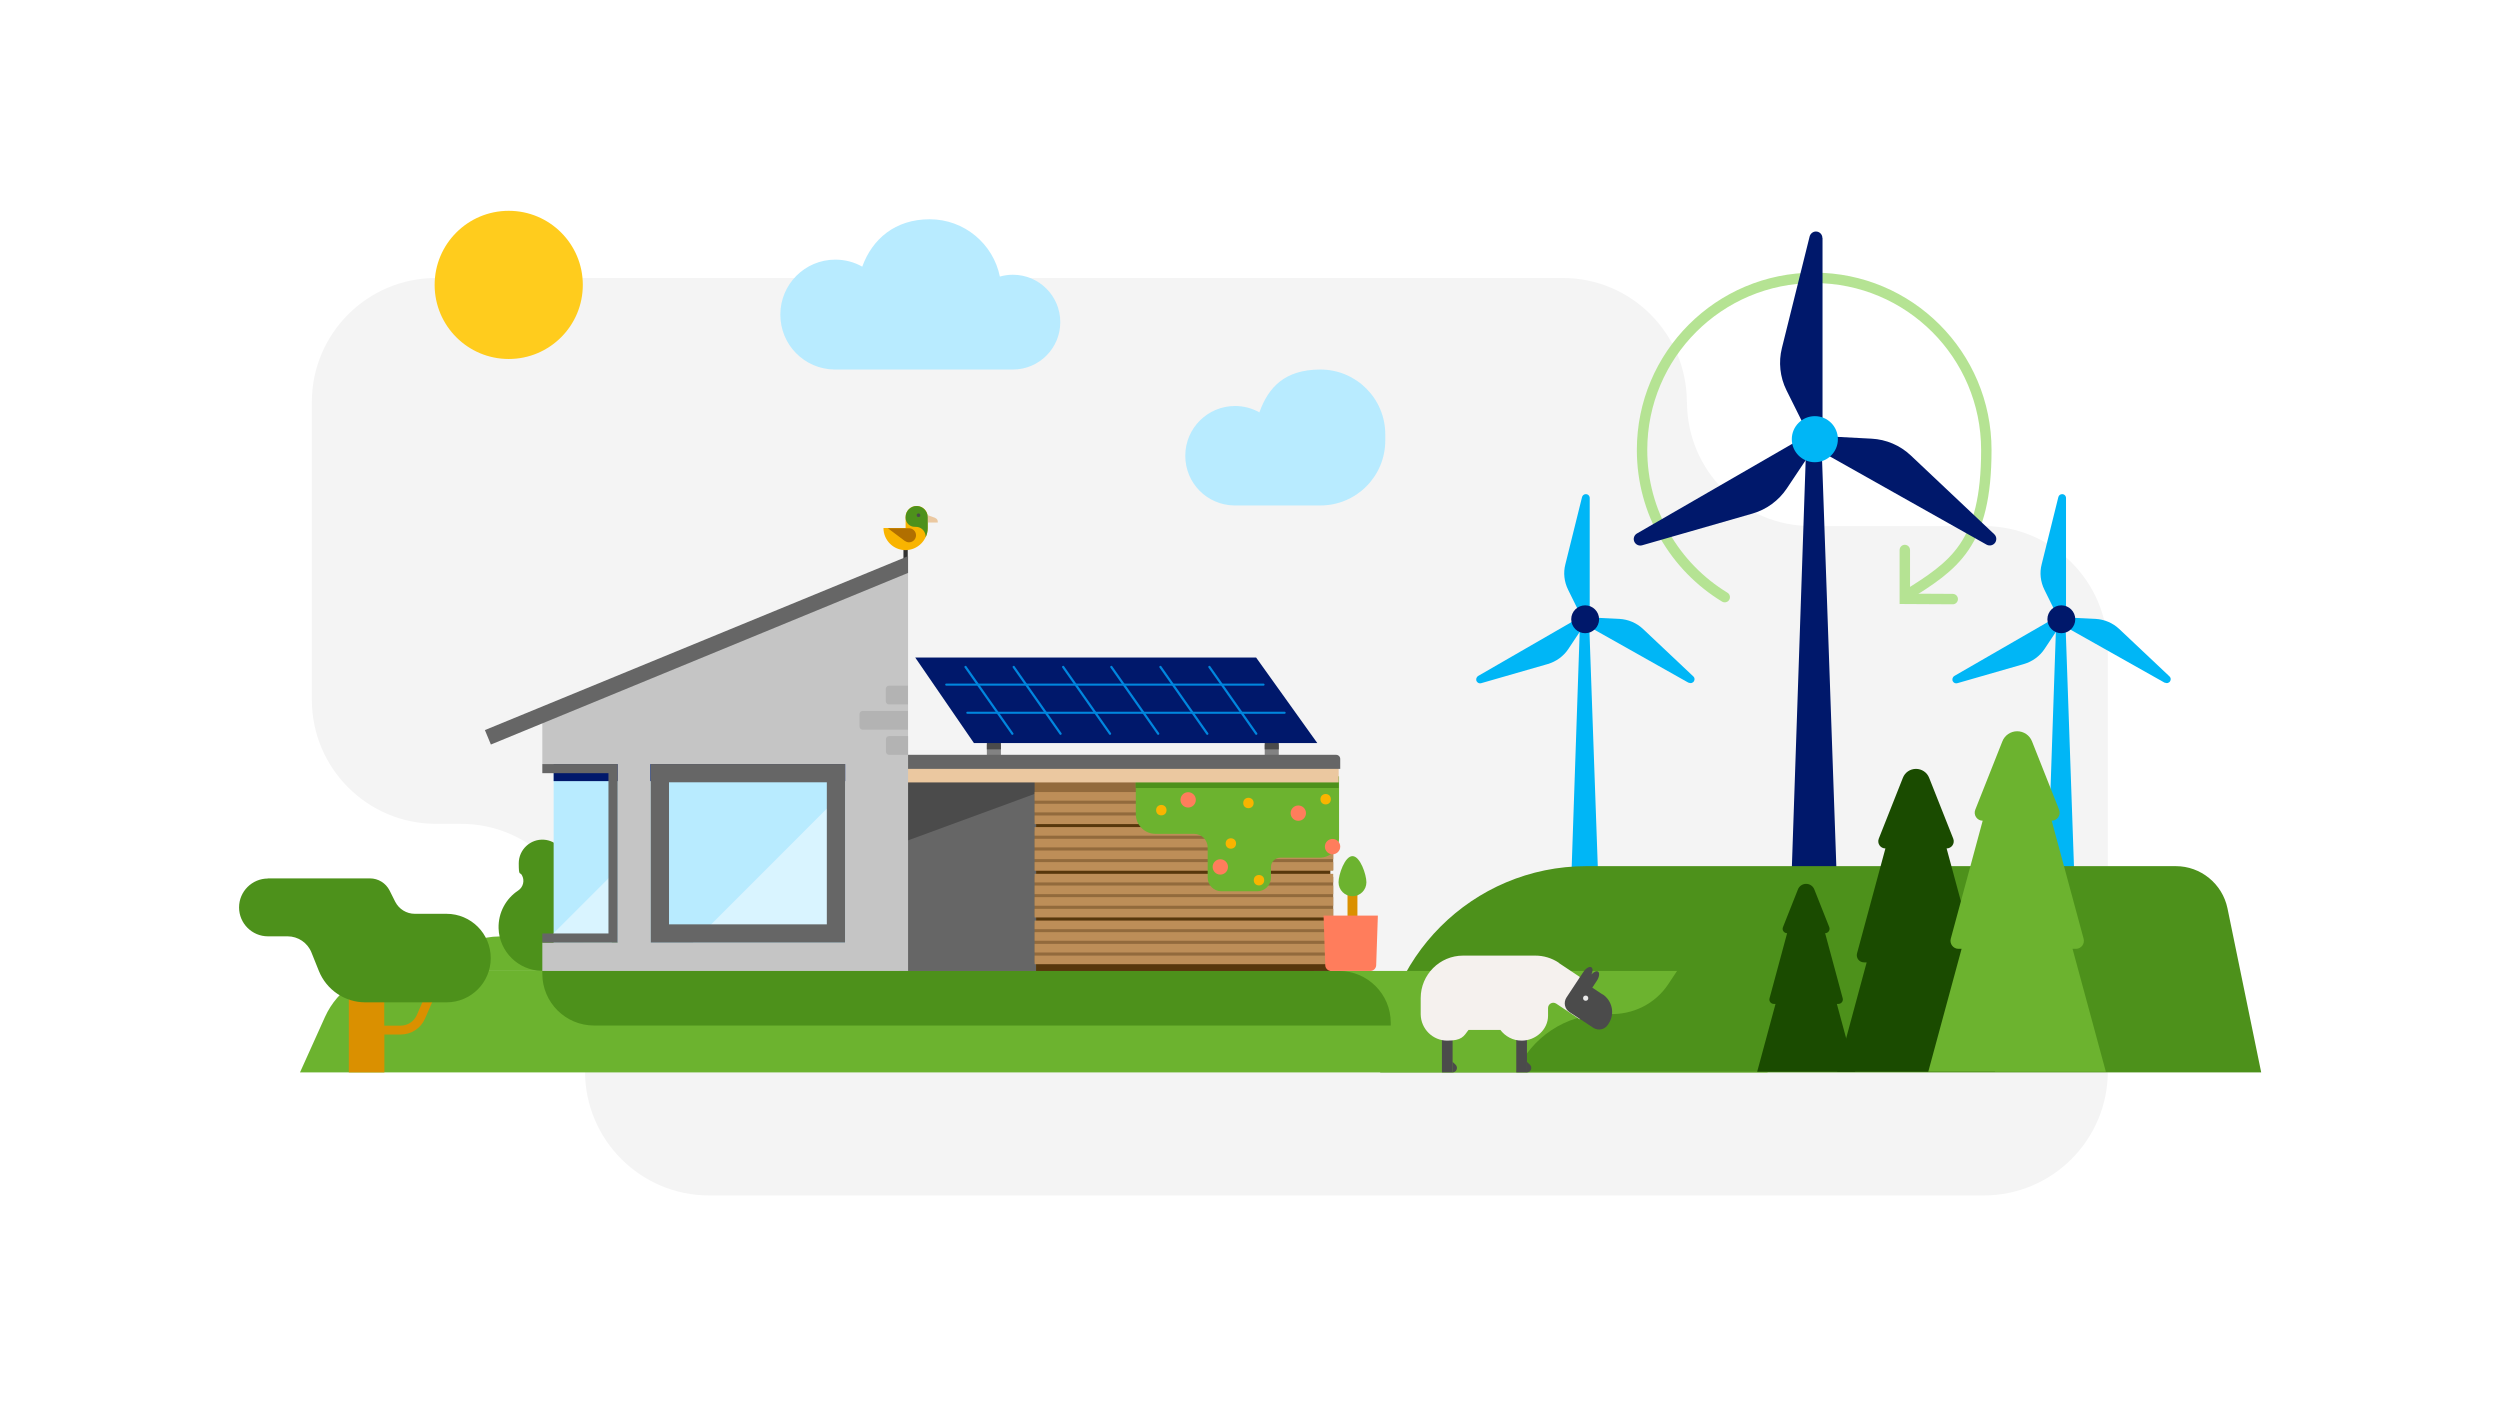 <?xml version="1.0" encoding="UTF-8"?>
<svg xmlns="http://www.w3.org/2000/svg" version="1.1" viewBox="0 0 1920 1080">
  <defs>
    <style>
      .cls-1 {
        fill: #d9f4ff;
      }

      .cls-2 {
        fill: #4d911b;
      }

      .cls-3 {
        fill: #828282;
      }

      .cls-4 {
        fill: #eaeaea;
      }

      .cls-5 {
        fill: #f4f4f4;
      }

      .cls-6 {
        fill: #f9b400;
      }

      .cls-7 {
        fill: #6cb32f;
      }

      .cls-8 {
        fill: #da9000;
      }

      .cls-9 {
        fill: #b8ebff;
      }

      .cls-10 {
        fill: #bd8e58;
      }

      .cls-11 {
        fill: #b3b3b3;
      }

      .cls-12 {
        stroke: #da9000;
        stroke-width: 7.6px;
      }

      .cls-12, .cls-13, .cls-14 {
        fill: none;
        stroke-miterlimit: 10;
      }

      .cls-15 {
        fill: #f5f1ee;
      }

      .cls-16 {
        fill: #57370c;
      }

      .cls-17 {
        fill: #b16f00;
      }

      .cls-18 {
        fill: #666;
      }

      .cls-13 {
        stroke: #323232;
        stroke-width: 3.3px;
      }

      .cls-19 {
        fill: #00186b;
      }

      .cls-20 {
        fill: #c5c5c5;
      }

      .cls-21 {
        fill: #0086de;
      }

      .cls-22 {
        fill: #926a3c;
      }

      .cls-23 {
        fill: #ebc8a0;
      }

      .cls-24 {
        fill: #ff7d5c;
      }

      .cls-25 {
        fill: #00b6f6;
      }

      .cls-26 {
        fill: #1a4b00;
      }

      .cls-14 {
        stroke: #b5e393;
        stroke-linecap: round;
        stroke-width: 8px;
      }

      .cls-27 {
        fill: #4b4b4b;
      }

      .cls-28 {
        fill: #ffcc1d;
      }
    </style>
  </defs>
  <!-- Generator: Adobe Illustrator 28.6.0, SVG Export Plug-In . SVG Version: 1.2.0 Build 709)  -->
  <g>
    <g id="Hintergrund">
      <g id="Shape_x5F_01">
        <path class="cls-5" d="M1295.5,308.8h0c0-52.6-42.7-95.3-95.3-95.3H334.8c-52.6,0-95.3,42.7-95.3,95.3v228.6c0,52.6,42.7,95.3,95.3,95.3h19.2c52.6,0,95.3,42.7,95.3,95.3v94.8c0,52.6,42.7,95.3,95.3,95.3h978.9c52.6,0,95.3-42.7,95.3-95.3v-323.5c0-52.6-42.7-95.3-95.3-95.3h-132.6c-52.6,0-95.3-42.7-95.3-95.3Z"/>
      </g>
    </g>
    <g id="Illustration_x5F_Energieeffizenzklassen">
      <g>
        <path class="cls-14" d="M1324.6,458.6c-38.1-23.2-63.5-65.1-63.5-113,0-73,59.2-132.2,132.2-132.2s132.2,59.2,132.2,132.2-24.7,88.6-62,112"/>
        <polyline class="cls-14" points="1499.7 460.1 1462.9 459.9 1462.9 422.4"/>
      </g>
      <circle class="cls-28" cx="390.7" cy="218.8" r="56.9"/>
      <g id="Landschaft_x5F_Wind_x5F_Solar_x5F_02">
        <g>
          <polygon class="cls-19" points="1411 685.1 1375.5 685.1 1387.1 343.3 1399 343.3 1411 685.1"/>
          <g>
            <polygon class="cls-25" points="1227.8 685.1 1206.4 685.1 1213.4 479.2 1220.5 479.2 1227.8 685.1"/>
            <g>
              <path class="cls-25" d="M1220.9,382.5v86.2s-9.5-1.4-9.5-1.4l-7.1-14.4c-3-6.1-3.8-13-2.1-19.5l12.8-51.6c.3-1.3,1.5-2.3,2.9-2.3h0c1.7,0,3,1.3,3,3Z"/>
              <path class="cls-25" d="M1135.1,519.2l74.7-43.1,3.6,8.9-8.9,13.4c-3.7,5.6-9.4,9.7-15.9,11.6l-51.1,14.7c-1.3.4-2.7-.2-3.4-1.4h0c-.8-1.4-.3-3.3,1.1-4.1Z"/>
              <path class="cls-25" d="M1296.9,524.4l-75.1-42.3,5.8-7.6,16.1.8c6.8.4,13.2,3.1,18.1,7.7l38.7,36.5c1,.9,1.2,2.4.5,3.6h0c-.8,1.4-2.6,2-4.1,1.1Z"/>
              <circle class="cls-19" cx="1217.4" cy="475.6" r="10.7"/>
            </g>
          </g>
          <g>
            <polygon class="cls-25" points="1593.5 685.1 1572.1 685.1 1579.1 479.2 1586.3 479.2 1593.5 685.1"/>
            <g>
              <path class="cls-25" d="M1586.7,382.5v86.2s-9.5-1.4-9.5-1.4l-7.1-14.4c-3-6.1-3.8-13-2.1-19.5l12.8-51.6c.3-1.3,1.5-2.3,2.9-2.3h0c1.7,0,3,1.3,3,3Z"/>
              <path class="cls-25" d="M1500.8,519.2l74.7-43.1,3.6,8.9-8.9,13.4c-3.7,5.6-9.4,9.7-15.9,11.6l-51.1,14.7c-1.3.4-2.7-.2-3.4-1.4h0c-.8-1.4-.3-3.3,1.1-4.1Z"/>
              <path class="cls-25" d="M1662.6,524.4l-75.1-42.3,5.8-7.6,16.1.8c6.8.4,13.2,3.1,18.1,7.7l38.7,36.5c1,.9,1.2,2.4.5,3.6h0c-.8,1.4-2.6,2-4.1,1.1Z"/>
              <circle class="cls-19" cx="1583.1" cy="475.6" r="10.7"/>
            </g>
          </g>
          <g>
            <path class="cls-19" d="M1399.7,182.8v143.1s-15.8-2.3-15.8-2.3l-11.9-23.9c-5-10.1-6.2-21.6-3.5-32.4l21.3-85.7c.6-2.2,2.6-3.8,4.8-3.8h0c2.8,0,5,2.2,5,5Z"/>
            <path class="cls-19" d="M1257.2,409.7l124-71.6,5.9,14.8-14.8,22.2c-6.2,9.3-15.6,16.2-26.3,19.3l-84.9,24.4c-2.2.6-4.5-.3-5.7-2.3h0c-1.4-2.4-.6-5.4,1.8-6.8Z"/>
            <path class="cls-19" d="M1525.7,418.3l-124.7-70.2,9.7-12.6,26.7,1.4c11.2.6,21.8,5.1,30,12.8l64.2,60.6c1.7,1.6,2,4.1.9,6.1h0c-1.4,2.4-4.4,3.2-6.8,1.9Z"/>
            <circle class="cls-25" cx="1393.8" cy="337.3" r="17.7"/>
          </g>
        </g>
        <path class="cls-2" d="M1736.6,823.6l-25.9-126c-3.9-18.8-20.5-32.4-39.7-32.4h-452.6c-87.5,0-158.4,70.9-158.4,158.4h0s676.6,0,676.6,0Z"/>
        <path class="cls-7" d="M1357.6,823.6H230.4l19.2-42.6c9.7-21.5,31-35.3,54.5-35.3h988c28,0,52.2,19.4,58.4,46.7l7,31.2Z"/>
        <g>
          <path class="cls-2" d="M1512.9,823.1c-.9-68.9-57-124.5-126-124.5s-83,22.7-105.5,57c-10.1,15.4-27.4,23.9-45.8,23.2-1,0-2,0-3,0-30.4,0-56.5,18.2-68.1,44.3h348.5Z"/>
          <path class="cls-26" d="M1509.4,739.1h2.1c3.6,0,6.2-3.4,5.3-6.9l-21.8-80.6h0c3.9,0,6.5-3.9,5.1-7.5l-18.5-46.7c-1.6-4.2-5.7-6.9-10.1-6.9h0c-4.5,0-8.5,2.7-10.1,6.9l-18.5,46.7c-1.4,3.6,1.2,7.5,5.1,7.5h0l-21.8,80.6c-.9,3.5,1.7,6.9,5.3,6.9h2.1l-22.7,84h121.3l-22.7-84Z"/>
          <path class="cls-26" d="M1410.6,771h1.3c2.2,0,3.9-2.1,3.3-4.3l-13.5-50h0c2.4,0,4-2.4,3.2-4.6l-11.5-29c-1-2.6-3.5-4.3-6.3-4.3h0c-2.8,0-5.3,1.7-6.3,4.3l-11.5,29c-.9,2.2.8,4.6,3.2,4.6h0l-13.5,50c-.6,2.2,1,4.3,3.3,4.3h1.3l-14.1,52.1h75.3l-14.1-52.1Z"/>
          <path class="cls-7" d="M1591.9,728.7h2.4c4,0,7-3.8,5.9-7.8l-24.5-90.6h0c4.3,0,7.3-4.4,5.7-8.4l-20.8-52.5c-1.8-4.7-6.4-7.8-11.4-7.8h0c-5,0-9.6,3.1-11.4,7.8l-20.8,52.5c-1.6,4,1.4,8.4,5.7,8.4h0l-24.5,90.6c-1.1,3.9,1.9,7.8,5.9,7.8h2.4l-25.6,94.4h136.4l-25.6-94.4Z"/>
        </g>
        <g>
          <path class="cls-27" d="M1117.9,817.7l-2.4-2.3v8.2s0,0,0,0c3.1,0,4.6-3.7,2.4-5.9Z"/>
          <rect class="cls-27" x="1107.4" y="785.5" width="8.2" height="38.1" transform="translate(2223 1609.1) rotate(-180)"/>
          <path class="cls-27" d="M1175,817.7l-2.4-2.3v8.2s0,0,0,0c3.1,0,4.6-3.7,2.4-5.9Z"/>
          <rect class="cls-27" x="1164.5" y="785.5" width="8.2" height="38.1" transform="translate(2337.2 1609.1) rotate(-180)"/>
          <path class="cls-15" d="M1197.2,739.4c-5.4-3.6-11.7-5.5-18.1-5.5h-55.4c-18,0-32.6,14.6-32.6,32.6v12.6s0,0,0,0c.2,11.1,9.2,20.1,20.4,20.1s12.6-3.2,16.3-8.2h24.5c3.7,4.9,9.6,8.2,16.3,8.2,10.8,0,20.3-8.5,20.3-19.1h0v-5.9c0-3.3,3.6-5.2,6.3-3.4l18.1,12.1v-32.6s-16.2-10.8-16.2-10.8Z"/>
          <g>
            <path class="cls-27" d="M1230.7,763.7l-7.8-5.2s3.4-5.1,3.5-5.3c1.9-2.9,2.3-6.1.9-7-1.2-.8-3.3.2-5.1,2.2,1.2-2.4,1.2-4.7,0-5.5-1.4-1-4.2.6-6.1,3.5,0,.1-3.5,5.2-3.5,5.2h0s-9.5,14.4-9.5,14.4c-2.5,3.8-1.5,8.8,2.3,11.3l18.2,12c3.8,2.5,8.8,1.5,11.3-2.3l.5-.8c5-7.5,2.9-17.6-4.6-22.6Z"/>
            <circle class="cls-4" cx="1217.8" cy="766.6" r="2"/>
          </g>
        </g>
      </g>
      <path class="cls-2" d="M416.5,745.7h611.9c21.9,0,39.7,17.8,39.7,39.7v2.2H456.2c-21.9,0-39.7-17.8-39.7-39.7v-2.2h0Z"/>
      <path class="cls-9" d="M777.9,211c-3.5,0-6.8.5-10,1.4-5.1-25.1-27.3-44-53.9-44s-44.1,15.2-51.8,36.4c-6.1-3.5-13.2-5.4-20.7-5.4-23.3,0-42.2,18.9-42.2,42.2s18.5,41.8,41.4,42.2h0s136.8,0,136.8,0h0c.1,0,.3,0,.4,0,20.1,0,36.4-16.3,36.4-36.4s-16.3-36.4-36.4-36.4Z"/>
      <path class="cls-9" d="M1063.9,338.1v-4.3c0,0,0-.1,0-.2,0-27.5-22.3-49.8-49.8-49.8s-40,13.7-46.9,32.9c-5.5-3.1-11.9-4.9-18.7-4.9-21.1,0-38.2,17.1-38.2,38.2s16.7,37.8,37.5,38.2h0s66,0,66,0h0c0,0,.2,0,.2,0,27.6,0,49.9-22.3,49.9-49.9s0-.2,0-.2h0Z"/>
      <g>
        <line class="cls-13" x1="695.5" y1="420.8" x2="695.5" y2="429.9"/>
        <g>
          <path class="cls-6" d="M712.5,397.1c0-4.7-3.8-8.5-8.5-8.5s-8.5,3.8-8.5,8.5,0,0,0,0h0v8.4h-17c0,9.4,7.6,17,16.9,17s17-7.6,17-16.9v-8.5Z"/>
          <path class="cls-23" d="M718.2,397.7l-7.9-2.8v6.4h9.9v-.7c0-1.3-.8-2.4-2-2.8Z"/>
          <path class="cls-2" d="M712.5,397.3c0-4.6-3.6-8.5-8.2-8.7-4.8-.2-8.8,3.7-8.8,8.5s0,0,0,0h0v.6c0,3.7,3,6.8,6.7,6.9s0,0,0,0c.2,0,.3,0,.5,0h0c.6,0,1.2,0,1.9.1,3.7.6,6.3,3.9,6.3,7.6,0,.1,0,.3,0,.4,1-2.2,1.6-4.6,1.6-7.1v-8.3Z"/>
          <circle class="cls-27" cx="705.4" cy="395.7" r="1.4"/>
          <path class="cls-17" d="M695,415.5c.9.6,1.9,1,3.1,1,3,0,5.4-2.4,5.4-5.4,0-3-2.4-5.4-5.4-5.4h-16.2s13.2,9.9,13.2,9.9Z"/>
        </g>
      </g>
      <g id="Haus_x5F_Privat_x5F_01">
        <path class="cls-7" d="M1009.4,745.7H333.7l15.2-13.4c9.5-8.4,21.8-13.1,34.5-13.1h576.3c12.7,0,25,4.6,34.5,13.1l15.2,13.4Z"/>
        <path class="cls-2" d="M432.3,672.1c1.7-3,2.6-6.6,2.4-10.4-.7-8.9-7.9-16.1-16.8-16.8-10.6-.8-19.5,7.7-19.5,18.1s.9,6.4,2.4,9.1c2.3,4,1.1,9.2-2.8,11.8-9.4,6.2-15.4,16.9-15.1,29,.5,17.9,15.2,32.4,33.1,32.7,18.8.3,34.2-14.9,34.2-33.7s-6-22.1-15.1-28.1c-3.9-2.6-5.1-7.8-2.8-11.9Z"/>
        <rect class="cls-9" x="425.2" y="586.8" width="114.9" height="137.1"/>
        <rect class="cls-19" x="425.2" y="586.8" width="114.9" height="13.1"/>
        <rect class="cls-18" x="690.3" y="586.8" width="105.6" height="158.9"/>
        <polygon class="cls-27" points="825.4 598.4 690.3 648 690.3 586.8 825.4 586.8 825.4 598.4"/>
        <g>
          <rect class="cls-16" x="795.7" y="586.8" width="226" height="158.9"/>
          <g>
            <rect class="cls-22" x="794.6" y="599.4" width="229.3" height="30.2"/>
            <rect class="cls-22" x="794.6" y="708.8" width="229.3" height="30.2"/>
            <rect class="cls-22" x="794.6" y="673.4" width="229.3" height="30.2"/>
            <rect class="cls-22" x="794.6" y="638.1" width="229.3" height="30.2"/>
            <rect class="cls-10" x="794.6" y="608.3" width="229.3" height="6.6"/>
            <rect class="cls-10" x="794.6" y="617.3" width="229.3" height="6.6"/>
            <rect class="cls-10" x="794.6" y="626.3" width="229.3" height="6.6"/>
            <rect class="cls-10" x="794.6" y="635.2" width="229.3" height="6.6"/>
            <rect class="cls-10" x="794.6" y="644.2" width="229.3" height="6.6"/>
            <rect class="cls-10" x="794.6" y="653.2" width="229.3" height="6.6"/>
            <rect class="cls-10" x="794.6" y="662.1" width="229.3" height="6.6"/>
            <rect class="cls-10" x="794.6" y="671.1" width="229.3" height="6.6"/>
            <rect class="cls-10" x="794.6" y="680.1" width="229.3" height="6.6"/>
            <rect class="cls-10" x="794.6" y="689" width="229.3" height="6.6"/>
            <rect class="cls-10" x="794.6" y="698" width="229.3" height="6.6"/>
            <rect class="cls-10" x="794.6" y="707" width="229.3" height="6.6"/>
            <rect class="cls-10" x="794.6" y="715.9" width="229.3" height="6.6"/>
            <rect class="cls-10" x="794.6" y="724.9" width="229.3" height="6.6"/>
            <rect class="cls-10" x="794.6" y="733.9" width="229.3" height="6.6"/>
          </g>
        </g>
        <g>
          <g>
            <rect class="cls-3" x="971.2" y="571.8" width="10.8" height="9.5" transform="translate(1953.3 1153.1) rotate(-180)"/>
            <rect class="cls-27" x="971.2" y="570" width="10.8" height="5.5" transform="translate(1953.3 1145.5) rotate(-180)"/>
          </g>
          <g>
            <rect class="cls-3" x="757.8" y="571.8" width="10.8" height="9.5" transform="translate(1526.5 1153.1) rotate(-180)"/>
            <rect class="cls-27" x="757.8" y="570" width="10.8" height="5.5" transform="translate(1526.5 1145.5) rotate(-180)"/>
          </g>
          <polygon class="cls-19" points="964.7 505 1011.7 570.7 748 570.7 702.9 505 964.7 505"/>
          <g>
            <path class="cls-21" d="M742.9,548.2h243.7c.5,0,.8-.4.8-.8,0-.5-.4-.8-.8-.8h-243.7c-.5,0-.8.4-.8.8,0,.5.4.8.8.8Z"/>
            <path class="cls-21" d="M726.7,526.6h243.7c.5,0,.8-.4.8-.8s-.4-.8-.8-.8h-243.7c-.5,0-.8.4-.8.8s.4.8.8.8Z"/>
            <g>
              <path class="cls-21" d="M928.8,511.3c.3,0,.5.1.7.4l36,51.3c.3.4.2.9-.2,1.2-.1.1-.3.2-.5.2-.3,0-.5-.1-.7-.4l-36-51.3c-.4-.6,0-1.3.7-1.3h0Z"/>
              <path class="cls-21" d="M891.2,511.3c.3,0,.5.1.7.4l36,51.3c.3.4.2.9-.2,1.2-.1.1-.3.2-.5.2-.3,0-.5-.1-.7-.4l-36-51.3c-.4-.6,0-1.3.7-1.3h0Z"/>
              <path class="cls-21" d="M816.5,511.3c.3,0,.5.1.7.4l36,51.3c.3.4.2.9-.2,1.2-.1.1-.3.2-.5.2-.3,0-.5-.1-.7-.4l-36-51.3c-.4-.6,0-1.3.7-1.3h0Z"/>
              <path class="cls-21" d="M853.5,511.3c.3,0,.5.1.7.4l36,51.3c.3.4.2.9-.2,1.2-.1.1-.3.2-.5.2-.3,0-.5-.1-.7-.4l-36-51.3c-.4-.6,0-1.3.7-1.3h0Z"/>
            </g>
            <g>
              <path class="cls-21" d="M741.5,511.3c.3,0,.5.1.7.4l36,51.3c.3.4.2.9-.2,1.2-.1.1-.3.2-.5.2-.3,0-.5-.1-.7-.4l-36-51.3c-.4-.6,0-1.3.7-1.3h0Z"/>
              <path class="cls-21" d="M778.5,511.3c.3,0,.5.1.7.4l36,51.3c.3.4.2.9-.2,1.2-.1.1-.3.2-.5.2-.3,0-.5-.1-.7-.4l-36-51.3c-.4-.6,0-1.3.7-1.3h0Z"/>
            </g>
          </g>
        </g>
        <g>
          <path class="cls-7" d="M1028.1,596.3h-52.2v-.2h-48.5v.2h-55.1v29c0,8.3,6.8,15.1,15.1,15.1h29.6c5.8,0,10.5,4.7,10.5,10.5v23.1c0,5.8,4.7,10.5,10.5,10.5h27.6c5.8,0,10.5-4.7,10.5-10.5v-8.1c0-3.9,3.2-7.2,7.2-7.2h30.2c8.2,0,14.9-6.7,14.9-14.9v-47.5Z"/>
          <circle class="cls-6" cx="891.9" cy="622.2" r="4"/>
          <circle class="cls-6" cx="945.3" cy="647.8" r="4"/>
          <circle class="cls-24" cx="937.2" cy="665.8" r="5.9"/>
          <circle class="cls-24" cx="997.1" cy="624.5" r="5.9"/>
          <circle class="cls-24" cx="1023.4" cy="650.2" r="5.9"/>
          <circle class="cls-24" cx="912.5" cy="614.3" r="5.9"/>
          <circle class="cls-6" cx="1018.1" cy="613.8" r="4"/>
          <circle class="cls-6" cx="958.8" cy="616.7" r="4"/>
          <circle class="cls-6" cx="966.9" cy="676" r="4"/>
          <polygon class="cls-2" points="975.9 596.2 927.3 596.2 927.3 596.3 872.2 596.3 872.2 605.2 1028.1 605.2 1028.1 596.3 975.9 596.3 975.9 596.2"/>
        </g>
        <rect class="cls-23" x="690.3" y="581.3" width="337.8" height="19.6"/>
        <path class="cls-18" d="M689.1,579.7h337c1.8,0,3.2,1.4,3.2,3.2v7.6h-340.2v-10.8h0Z"/>
        <polygon class="cls-20" points="416.5 553 416.5 586.8 474.3 586.8 474.3 723.9 416.5 723.9 416.5 745.7 697.4 745.7 697.4 437.5 416.5 553"/>
        <polygon class="cls-18" points="697.4 427.1 372.4 560.7 377 571.8 697.4 440 697.4 427.1"/>
        <rect class="cls-9" x="499.8" y="586.8" width="149.2" height="137.1"/>
        <rect class="cls-19" x="499.5" y="586.8" width="149.6" height="13.1"/>
        <polygon class="cls-1" points="649 607 532.2 723.9 649 723.9 649 607"/>
        <polygon class="cls-1" points="469.9 672 425.2 716.7 425.2 723.9 469.9 723.9 469.9 672"/>
        <g>
          <path class="cls-11" d="M682.8,565.3h14.6v14.4h-14.6c-1.3,0-2.4-1.1-2.4-2.4v-9.6c0-1.3,1.1-2.4,2.4-2.4Z"/>
          <path class="cls-11" d="M682.7,526.6h14.6v14.4h-14.6c-1.3,0-2.4-1.1-2.4-2.4v-9.6c0-1.3,1.1-2.4,2.4-2.4Z"/>
          <path class="cls-11" d="M662.5,546h34.8v14.4h-34.8c-1.3,0-2.4-1.1-2.4-2.4v-9.6c0-1.3,1.1-2.4,2.4-2.4Z"/>
        </g>
        <path class="cls-18" d="M635,600.8v109.1h-121.2v-109.1h121.2M649,586.8h-149.2v137.1h149.2v-137.1h0Z"/>
        <polygon class="cls-18" points="416.5 586.8 416.5 593.8 467.3 593.8 467.3 716.9 416.5 716.9 416.5 723.9 474.3 723.9 474.3 586.8 416.5 586.8"/>
      </g>
      <g>
        <line class="cls-12" x1="1038.7" y1="678.6" x2="1038.7" y2="706"/>
        <path class="cls-24" d="M1052.3,745.7h-29.9c-2.4,0-4.4-1.8-4.6-4.2l-1.3-38.3h41.7l-1.3,38.3c-.2,2.4-2.2,4.2-4.6,4.2Z"/>
        <path class="cls-7" d="M1049.4,677.6c0,5.9-4.8,10.7-10.7,10.7s-10.7-4.8-10.7-10.7,4.8-20.1,10.7-20.1,10.7,14.2,10.7,20.1Z"/>
      </g>
      <g>
        <path class="cls-8" d="M295.1,733.9v53.8s12.6,0,12.6,0c5.4,0,10.2-3.2,12.4-8.1l14.8-34.1,6.3,2.7-14.8,34.1c-3.2,7.4-10.5,12.2-18.6,12.2h-12.6s0,29.1,0,29.1h-27.3v-89.7h27.3Z"/>
        <path class="cls-2" d="M205.6,674.6h78.5c6.4,0,12.2,3.6,15.1,9.3l4.3,8.6c2.9,5.7,8.7,9.3,15.1,9.3h24.3c18.8,0,34,15.2,34,34h0c0,18.8-15.2,34-34,34h-62.3c-15.7,0-29.8-9.5-35.7-24.1l-5.7-14.2c-3-7.5-10.3-12.4-18.3-12.4h-15.1c-12.3,0-22.2-10-22.2-22.2h0c0-12.3,10-22.2,22.2-22.2Z"/>
      </g>
    </g>
  </g>
</svg>